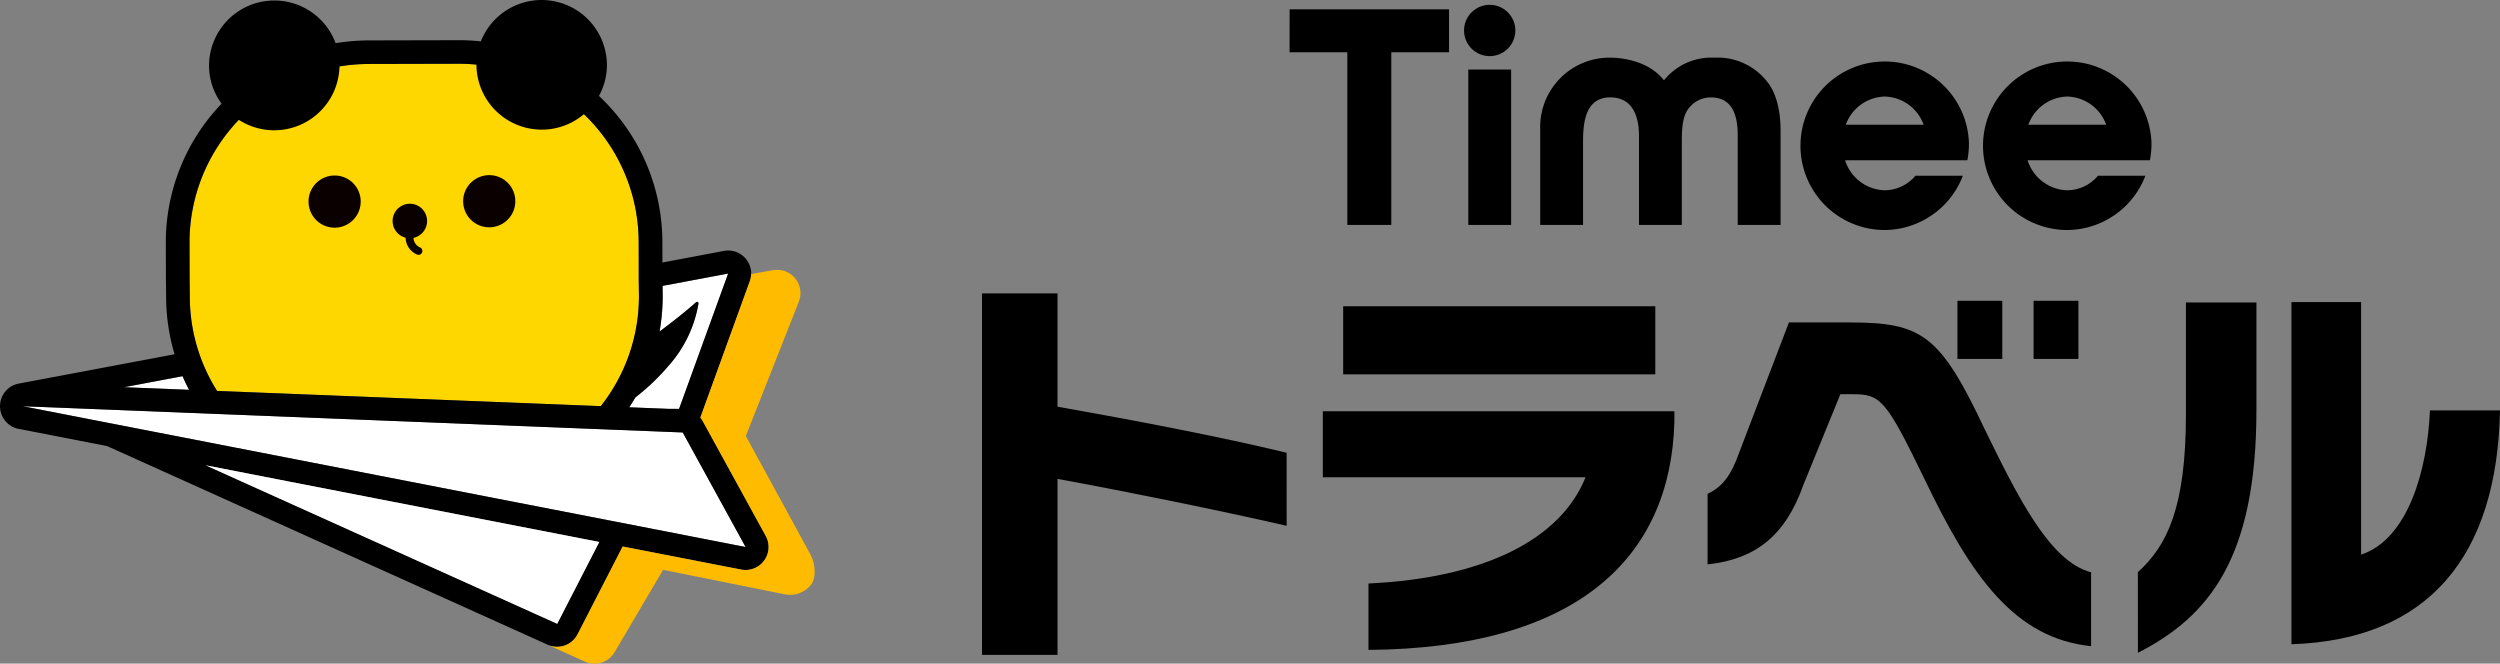 <svg xmlns="http://www.w3.org/2000/svg" xmlns:xlink="http://www.w3.org/1999/xlink" width="333.328" height="88.48" viewBox="0 0 333.328 88.48">
  <rect x="0" y="0" width="333.328" height="88.48" fill="#808080" stroke="none"/>
  <defs>
    <clipPath id="clip-path">
      <rect id="長方形_2176" data-name="長方形 2176" width="333.328" height="88.48" fill="none"/>
    </clipPath>
    <clipPath id="clip-path-3">
      <rect id="長方形_2174" data-name="長方形 2174" width="114.92" height="30.026" fill="none"/>
    </clipPath>
  </defs>
  <g id="グループ_7559" data-name="グループ 7559" clip-path="url(#clip-path)">
    <g id="グループ_7558" data-name="グループ 7558">
      <g id="グループ_7557" data-name="グループ 7557" clip-path="url(#clip-path)">
        <path id="パス_1034" data-name="パス 1034" d="M238.873,107.568a23.685,23.685,0,0,0,5.085-14.74l-.026-2.025c0-.006,0-.011,0-.016l-.013-5.072a23.635,23.635,0,0,0-7.069-16.852,23.91,23.91,0,0,0-16.983-6.948l-11.9.028a23.9,23.9,0,0,0-16.948,7.027,23.627,23.627,0,0,0-6.985,16.885l.011,4.44.028,2.652v.012a23.393,23.393,0,0,0,3.634,12.578Z" transform="translate(-158.763 -53.413)" fill="gold"/>
        <path id="パス_1035" data-name="パス 1035" d="M456.686,173.519a3.478,3.478,0,1,1-3.486-3.448,3.467,3.467,0,0,1,3.486,3.448" transform="translate(-387.978 -146.718)" fill="#0a0000"/>
        <path id="パス_1036" data-name="パス 1036" d="M306.538,173.869a3.478,3.478,0,1,1-3.486-3.448,3.466,3.466,0,0,1,3.486,3.448" transform="translate(-258.446 -147.02)" fill="#0a0000"/>
        <path id="パス_1037" data-name="パス 1037" d="M384.822,203.868a1.455,1.455,0,0,1-.844-1.262,2.3,2.3,0,1,0-1.051-.019,2.5,2.5,0,0,0,1.554,2.255l.172.029a.515.515,0,0,0,.169-1" transform="translate(-328.847 -170.892)" fill="#0a0000"/>
        <path id="パス_1038" data-name="パス 1038" d="M22.178,394.466l12.172,2.371,66.14,12.881,18.059,3.517-8.383-15.273" transform="translate(-19.132 -340.302)" fill="#fff"/>
        <path id="パス_1039" data-name="パス 1039" d="M129.038,367.1q-.469-.892-.869-1.816l-7.818,1.471Z" transform="translate(-103.826 -315.126)" fill="#fff"/>
        <path id="パス_1040" data-name="パス 1040" d="M615.414,267.263l.016,1.264c0,.005,0,.011,0,.016a27.115,27.115,0,0,1-.416,4.809l.013-.01c1.477-1.117,3.151-2.382,4.858-3.9a.193.193,0,0,1,.218-.026.19.19,0,0,1,.1.195,16.6,16.6,0,0,1-4,8.32,30.13,30.13,0,0,1-4.421,4.216q-.387.663-.815,1.306l5.192.206,1.459.006,5.644-15.566.9-2.48Z" transform="translate(-527.076 -229.145)" fill="#fff"/>
        <path id="パス_1041" data-name="パス 1041" d="M102.107,71.457,93.724,56.184a3.069,3.069,0,0,0-.343-.5c.016-.04.032-.08.047-.121L99.945,37.59a3.072,3.072,0,0,0-2.717-4.185q-.071,0-.142,0t-.143,0a3.066,3.066,0,0,0-.485.061L88.322,35l-.007-2.7a26.748,26.748,0,0,0-8-19.072q-.225-.222-.454-.439a8.561,8.561,0,0,0,1.061-4.16A8.708,8.708,0,0,0,64.113,5.516,27.8,27.8,0,0,0,61.1,5.359l-11.9.028a27.658,27.658,0,0,0-4.454.37A8.707,8.707,0,0,0,27.872,8.747a8.569,8.569,0,0,0,1.672,5.074,26.724,26.724,0,0,0-7.435,18.627l.011,4.447v.013l.028,2.652a26.958,26.958,0,0,0,1.129,7.675L2.5,51.144a3.042,3.042,0,0,0-.443.115l-.007,0c-.041.014-.082.029-.122.045A3.086,3.086,0,0,0,1.9,57.011a3.07,3.07,0,0,0,.561.166l.016,0,11.807,2.3L73.029,85.964a3.068,3.068,0,0,0,3.991-1.4l6.013-11.7,15.8,3.076a3.069,3.069,0,0,0,3.277-4.49M97.085,36.472l-.9,2.48L90.542,54.517l-1.459-.006-5.191-.206q.427-.642.815-1.306a30.131,30.131,0,0,0,4.421-4.216,16.607,16.607,0,0,0,4-8.32.19.19,0,0,0-.1-.195.193.193,0,0,0-.218.026c-1.706,1.521-3.38,2.786-4.858,3.9l-.013.01a27.151,27.151,0,0,0,.416-4.809c0-.005,0-.011,0-.016l-.016-1.264ZM31.84,15.98A8.708,8.708,0,0,0,45.266,8.858,24.433,24.433,0,0,1,49.2,8.529L61.1,8.5q1.222,0,2.423.114c0,.016,0,.032,0,.048a8.709,8.709,0,0,0,14.332,6.565c.076.073.153.146.228.22A23.634,23.634,0,0,1,85.155,32.3l.008,3.29,0,1.781c0,.005,0,.011,0,.016l.017,1.321.009.7a23.584,23.584,0,0,1-5.086,14.741L28.941,52.121a23.613,23.613,0,0,1-3.633-12.576v-.012L25.28,36.88l-.011-4.44A23.613,23.613,0,0,1,31.84,15.98m-7.5,34.177h0q.4.924.869,1.816l-8.687-.345ZM74.291,83.166,27.429,62.04l10.758,2.1,12.062,2.349L79.9,72.259ZM84.37,70l-3.012-.587L64.9,66.212,50.173,63.343,39.459,61.256l-8.206-1.6-8-1.558-4.118-.8-3.921-.764L12.2,55.948l-9.16-1.784,9.827.391,10.345.411,3.941.157,4.169.166,46.014,1.829,4.258.169,7.418.295,2.016.08,8.383,15.273Z" transform="translate(0 0)"/>
        <path id="パス_1042" data-name="パス 1042" d="M565.682,300.06l-8.658-15.868,7.042-17.85a3.074,3.074,0,0,0,.243-1.2,3.112,3.112,0,0,0-2.984-3.106l-.134,0-.126,0a3.139,3.139,0,0,0-.492.057l-2.846.507a3.056,3.056,0,0,1-.208,1.043L551,281.619c-.015.041-.031.081-.047.121a3.067,3.067,0,0,1,.342.5l8.383,15.273A3.069,3.069,0,0,1,556.4,302l-15.8-3.076-6.013,11.7a3.068,3.068,0,0,1-3.992,1.4l-.191-.086,5.143,2.324a3.133,3.133,0,0,0,4.03-1.331l6.419-10.9,16.305,3.281a4.494,4.494,0,0,0,.736.063,3.608,3.608,0,0,0,2.7-1.377c.721-.969.513-2.876-.065-3.935" transform="translate(-457.582 -226.056)" fill="#fb0"/>
        <path id="パス_1043" data-name="パス 1043" d="M246.627,472.953l-46.861-21.126,10.758,2.1,12.062,2.349,29.648,5.774Z" transform="translate(-172.335 -389.786)" fill="#fff"/>
        <g id="グループ_7556" data-name="グループ 7556" transform="translate(171.941 0.643)" style="mix-blend-mode: multiply;isolation: isolate">
          <g id="グループ_7555" data-name="グループ 7555">
            <g id="グループ_7554" data-name="グループ 7554" clip-path="url(#clip-path-3)">
              <path id="パス_1044" data-name="パス 1044" d="M1252.208,14.761h7.7V37.786h5.862V14.761h7.7V9.036h-21.257Z" transform="translate(-1252.208 -8.438)"/>
              <path id="パス_1045" data-name="パス 1045" d="M1770.574,68.952a11.922,11.922,0,0,0,.214-2.245,11.234,11.234,0,1,0-11.23,11.547,11.239,11.239,0,0,0,10.418-7.237h-6.323a5.4,5.4,0,0,1-4.1,1.939,5.7,5.7,0,0,1-5.28-4Zm-11.016-8.494a5.673,5.673,0,0,1,5.19,3.76h-10.381a5.674,5.674,0,0,1,5.19-3.76" transform="translate(-1680.206 -48.229)"/>
              <path id="パス_1046" data-name="パス 1046" d="M1947.833,68.952a11.963,11.963,0,0,0,.213-2.245,11.234,11.234,0,1,0-11.23,11.547,11.238,11.238,0,0,0,10.418-7.237h-6.323a5.4,5.4,0,0,1-4.1,1.939,5.706,5.706,0,0,1-5.28-4Zm-11.017-8.494a5.674,5.674,0,0,1,5.191,3.76h-10.381a5.674,5.674,0,0,1,5.19-3.76" transform="translate(-1833.126 -48.229)"/>
              <rect id="長方形_2173" data-name="長方形 2173" width="5.712" height="20.719" transform="translate(23.828 8.629)"/>
              <path id="パス_1047" data-name="パス 1047" d="M1425.061,4.68A3.419,3.419,0,1,0,1428.48,8.1a3.423,3.423,0,0,0-3.419-3.419" transform="translate(-1398.377 -4.68)"/>
              <path id="パス_1048" data-name="パス 1048" d="M1518.8,55.982a8.1,8.1,0,0,0-6.729,3.024c-2.215-2.873-6.322-3.024-7.155-3.024a9.244,9.244,0,0,0-9.346,9.463V78.286h5.712V67.51c0-2.177,0-6.23,3.634-6.23,3.326,0,3.822,3.173,3.822,5.063V78.286h5.712V67.338c0-1.26,0-3.164.7-4.275a3.73,3.73,0,0,1,3.157-1.783c2.42,0,3.6,1.656,3.6,5.063V78.286h5.712V65.742c0-3.66-1.035-5.571-1.646-6.376a8.407,8.407,0,0,0-7.173-3.384" transform="translate(-1462.154 -48.938)"/>
            </g>
          </g>
        </g>
        <path id="パス_1049" data-name="パス 1049" d="M994.151,315.857c-8.91-2.048-21.472-4.593-30.548-6.254v23.464H953.53v-48.2H963.6v15.108c10.017,1.771,21.915,4.04,30.548,6.143Z" transform="translate(-822.601 -245.751)"/>
        <path id="パス_1050" data-name="パス 1050" d="M1331.36,312.8c-.5,18.1-12.95,30.161-40.787,30.382v-8.855c15.385-.719,25.623-5.866,28.944-14.167h-35.031v-8.8h46.874ZM1287.2,297.36h41.616v9.076H1287.2Z" transform="translate(-1108.113 -256.529)"/>
        <path id="パス_1051" data-name="パス 1051" d="M1709.235,338.164c-10.127-1.051-15.938-9.131-22.247-22.358-5.147-10.625-5.866-11.234-9.519-11.234h-1.66l-4.926,12.064c-2.435,6.918-6.53,9.961-12.783,10.625v-9.408c1.881-.885,3.1-2.324,4.206-5.479L1668.947,295h8.024c9.74,0,12.12,1.6,18.152,14.389,4.316,8.8,8.577,17.488,14.111,18.927Zm-17.819-46.044h5.977v7.748h-5.977Zm10.152,0h5.976v7.748h-5.976Z" transform="translate(-1430.427 -252.01)"/>
        <path id="パス_1052" data-name="パス 1052" d="M2075.913,329.339c3.911-3.53,6.409-8.636,6.409-21.073V293.384h9.4v14.284c0,19.716-6.245,27.537-15.8,32.425Zm20.477-36.009h9.287V327c6.3-2.064,8.854-11.406,9.179-19.227h9.342c-.381,19.39-9.5,30.578-27.808,31.176Z" transform="translate(-1790.869 -253.053)"/>
      </g>
    </g>
  </g>
</svg>
